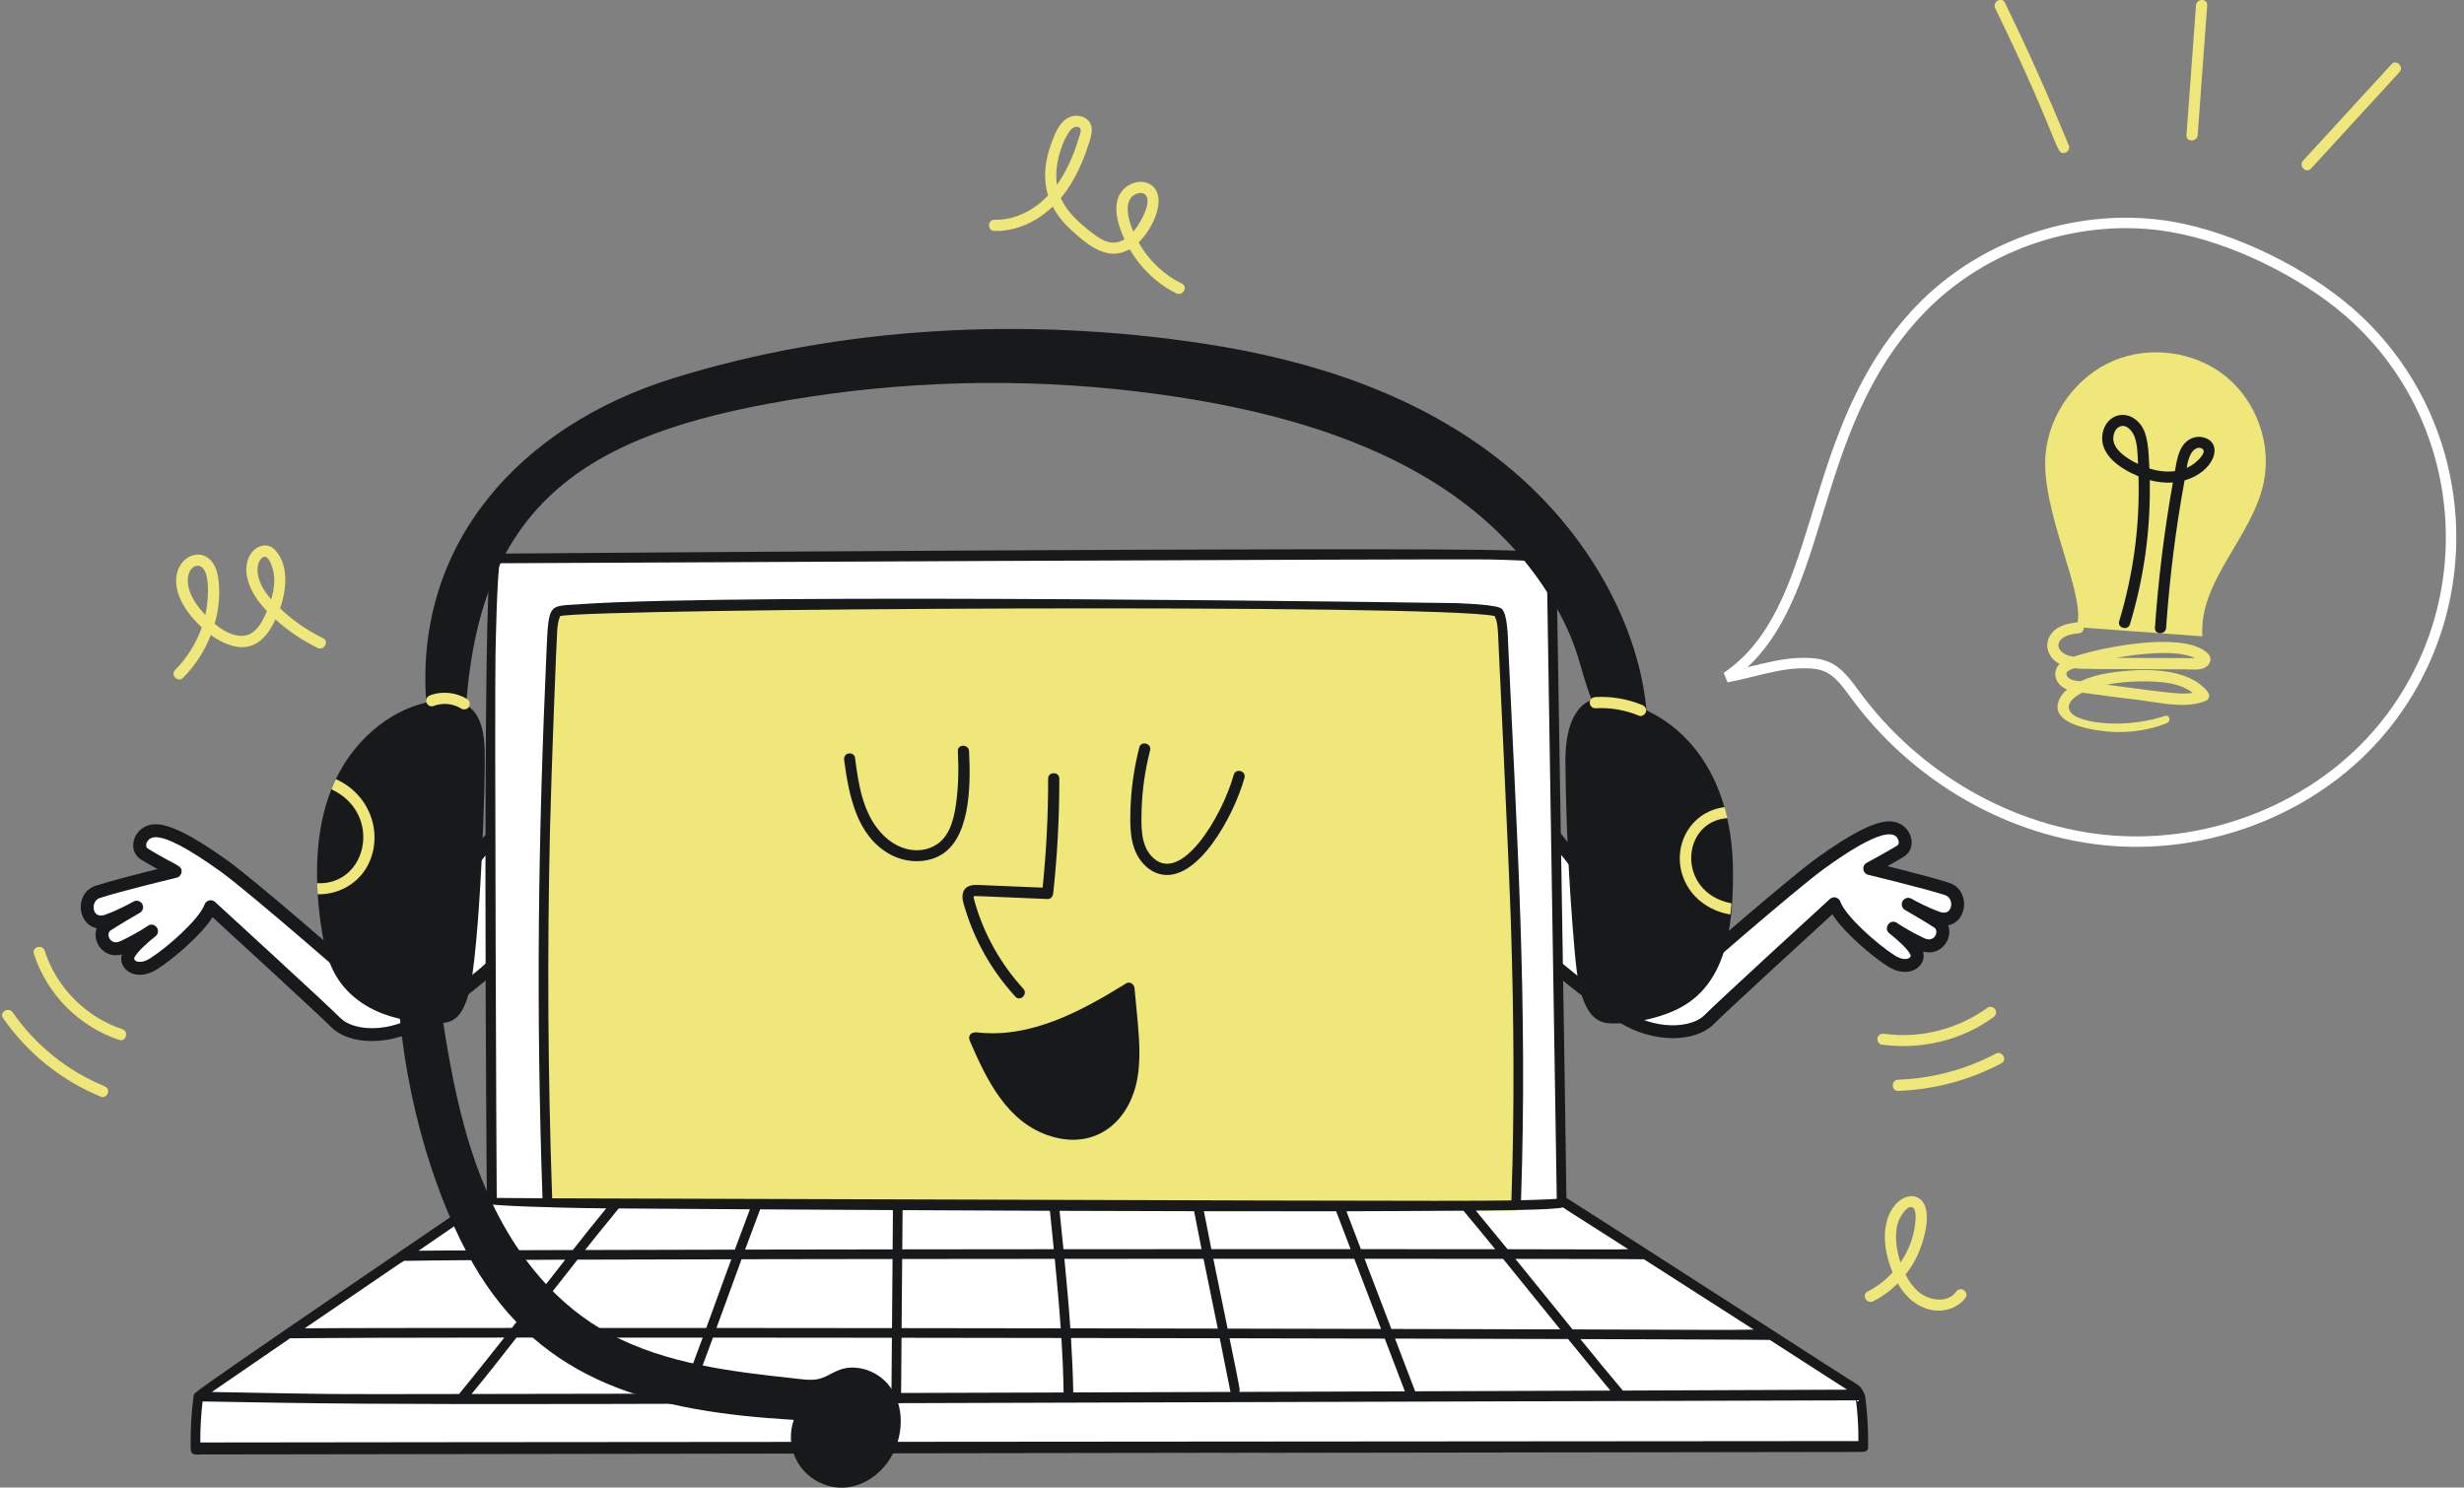 <svg width="472" height="285" viewBox="0 0 472 285" fill="none" xmlns="http://www.w3.org/2000/svg">
<rect x="0" y="0" width="472" height="285" fill="#808080" stroke="none"/>
<path d="M93.633 161.101L71.063 189.67C71.063 189.67 48.772 170.122 42.917 165.921C37.062 161.723 32.322 159.051 29.627 159.163C26.928 159.275 25.817 162.49 27.665 163.631C29.513 164.773 33.55 166.956 33.55 166.956C33.55 166.956 22.718 169.564 18.722 170.876C15.295 172 16.468 177.9 20.53 176.441C23.079 175.523 25.388 174.265 26.18 173.814C25.21 174.377 22.045 176.218 20.495 177.242C18.286 178.701 20.21 183.028 23.581 181.453C26.953 179.88 29.029 178.401 29.029 178.401C29.029 178.401 25.468 181.14 24.627 182.939C23.784 184.74 26.209 186.693 29.411 184.668C32.615 182.646 39.202 176.989 40.36 173.714C40.36 173.714 61.453 193.027 64.404 195.979C67.355 198.929 75.026 199.438 81.769 194.798C88.512 190.159 93.653 185.73 93.653 185.73L93.635 161.101H93.633Z" fill="white"/>
<path d="M71.239 199.455C67.983 199.455 65.178 198.505 63.526 196.855C61.034 194.362 45.224 179.855 40.717 175.724C38.438 179.314 32.93 183.909 30.071 185.715C25.986 188.298 22.529 185.646 23.33 182.865C20.029 183.8 17.532 180.547 18.526 177.836C14.7 177.062 14.271 171.03 18.335 169.695C21.021 168.815 26.636 167.383 30.165 166.507C29.047 165.882 27.831 165.19 27.015 164.686C24.124 162.9 25.656 158.084 29.577 157.923C32.36 157.799 36.831 160.027 43.641 164.912C48.844 168.643 66.477 184.011 70.899 187.876L92.661 160.332C93.085 159.794 93.866 159.702 94.402 160.129C94.938 160.555 95.029 161.334 94.605 161.87L72.035 190.437C71.593 190.995 70.775 191.067 70.244 190.601C70.021 190.405 47.932 171.045 42.193 166.927C36.03 162.508 31.834 160.305 29.677 160.401C28.154 160.466 27.576 162.118 28.315 162.575C33.647 165.87 34.956 165.731 34.775 167.115C34.708 167.624 34.334 168.041 33.835 168.16C33.729 168.184 23.008 170.77 19.102 172.052C17.267 172.655 17.584 176.178 20.106 175.27C22.613 174.37 24.917 173.099 25.562 172.732C26.157 172.395 26.911 172.601 27.251 173.194C27.591 173.787 27.387 174.543 26.797 174.883C25.592 175.58 22.631 177.31 21.175 178.275C20.208 178.912 21.103 181.235 23.052 180.327C26.269 178.826 28.308 177.389 28.308 177.389C29.637 176.461 31.048 178.409 29.781 179.384C28.496 180.374 26.264 182.356 25.743 183.465C25.456 184.08 26.743 184.884 28.741 183.619C32.184 181.446 38.218 176.034 39.185 173.3C39.482 172.462 40.539 172.201 41.191 172.799C42.054 173.588 62.338 192.164 65.274 195.104C67.583 197.411 74.532 198.267 81.062 193.776C82.245 192.962 92.366 185.738 93.68 183.867L94.588 184.924C95.034 185.442 94.977 186.226 94.459 186.673C94.407 186.718 89.189 191.198 82.468 195.823C78.793 198.351 74.751 199.46 71.236 199.46L71.239 199.455Z" fill="#18191B"/>
<path d="M372.998 170.323C369 169.011 358.17 166.403 358.17 166.403C358.17 166.403 362.205 164.22 364.052 163.079C365.9 161.937 364.789 158.722 362.091 158.61C359.395 158.499 354.656 161.168 348.8 165.369C342.947 169.569 320.655 189.117 320.655 189.117L298.084 160.55L298.067 185.18C298.067 185.18 303.208 189.608 309.951 194.248C316.697 198.887 324.365 198.381 327.319 195.429C330.267 192.476 351.36 173.164 351.36 173.164C352.518 176.439 359.107 182.096 362.309 184.118C365.513 186.142 367.938 184.187 367.095 182.389C366.252 180.59 362.693 177.851 362.693 177.851C362.693 177.851 364.769 179.329 368.139 180.902C371.51 182.478 373.437 178.153 371.224 176.692C369.674 175.665 366.51 173.824 365.54 173.263C366.329 173.712 368.64 174.973 371.19 175.891C375.254 177.35 376.425 171.45 372.998 170.326V170.323Z" fill="white"/>
<path d="M320.479 198.904C316.962 198.904 312.922 197.798 309.247 195.267C302.526 190.642 297.308 186.162 297.256 186.117C296.738 185.67 296.678 184.886 297.127 184.368C297.576 183.849 298.357 183.79 298.875 184.236C298.927 184.281 304.046 188.68 310.653 193.223C317.18 197.713 324.132 196.857 326.441 194.55C329.377 191.613 349.661 173.037 350.524 172.246C351.179 171.648 352.235 171.911 352.53 172.747C353.497 175.481 359.531 180.892 362.971 183.065C364.962 184.326 366.269 183.539 365.969 182.912C365.451 181.803 363.219 179.82 361.934 178.83C360.66 177.848 362.098 175.903 363.407 176.836C363.407 176.836 365.446 178.275 368.663 179.773C370.59 180.671 371.515 178.366 370.54 177.724C369.082 176.759 366.121 175.032 364.915 174.332C364.325 173.99 364.122 173.233 364.461 172.643C364.801 172.05 365.555 171.844 366.15 172.181C366.795 172.548 369.099 173.816 371.606 174.719C374.086 175.607 374.471 172.112 372.611 171.501C368.707 170.221 357.986 167.636 357.877 167.609C356.773 167.343 356.58 165.852 357.577 165.311C357.617 165.289 361.605 163.133 363.4 162.024C363.792 161.781 363.745 161.337 363.683 161.093C362.624 157.052 352.947 163.919 349.522 166.375C343.783 170.492 321.694 189.854 321.471 190.047C321.215 190.27 320.875 190.382 320.541 190.35C319.715 190.273 320.233 190.585 297.11 161.314C296.686 160.776 296.777 159.997 297.313 159.572C297.851 159.148 298.63 159.24 299.054 159.776L320.816 187.32C325.238 183.455 342.873 168.087 348.074 164.356C354.884 159.471 359.375 157.248 362.138 157.367C366.061 157.531 367.589 162.344 364.7 164.13C363.884 164.634 362.668 165.326 361.55 165.951C365.079 166.827 370.694 168.256 373.38 169.139C377.402 170.459 377.05 176.498 373.189 177.28C374.186 179.999 371.683 183.244 368.382 182.309C369.183 185.09 365.724 187.742 361.642 185.159C358.782 183.353 353.274 178.758 350.998 175.168C346.491 179.299 330.681 193.806 328.189 196.299C326.54 197.949 323.732 198.899 320.476 198.899L320.479 198.904Z" fill="#18191B"/>
<path d="M299.141 230.428C299.141 232.078 95.835 230.428 94.243 230.428C94.243 230.428 92.78 115.134 94.955 106.996C94.955 106.996 284.973 104.411 297.211 106.996C297.211 106.996 299.143 220.117 299.143 230.428H299.141Z" fill="white"/>
<path d="M93.097 230.245L38.52 267.371C137.16 268.436 264.406 267.53 355.573 266.84L300.515 230.796L93.097 230.245Z" fill="white"/>
<path d="M356.925 277.409C353.277 278.637 41.285 278.702 37.446 277.409C37.372 274.124 37.55 270.827 37.984 267.567L59.201 267.961C59.374 268.286 354.946 267.212 355.015 267.162L356.389 267.567C356.818 270.829 356.994 274.124 356.927 277.409H356.925Z" fill="white"/>
<path d="M290.436 232.078C291.768 192.788 289.558 158.932 287.916 122.161C287.842 120.521 287.75 118.816 287.073 117.372C285.808 114.68 107.841 114.68 106.576 117.372C105.897 118.816 105.805 120.518 105.733 122.161C104.094 158.932 103.494 191.297 104.825 230.587L290.438 232.076L290.436 232.078Z" fill="#F0E77B"/>
<path d="M357.309 267.567C357.277 267.306 356.719 265.823 355.853 265.307C353.688 264.017 311.915 236.996 300.061 229.518C300.048 224.407 298.134 107.062 298.134 106.997C298.129 106.613 297.854 106.188 297.457 106.106C294.709 105.533 291.763 105.568 288.97 105.461C269.259 104.707 95.208 106.072 94.955 106.074C94.553 106.079 94.169 106.357 94.065 106.752C92.309 113.438 93.241 228.138 93.249 228.389C90.476 230.411 38.014 265.929 37.679 266.691C37.322 266.818 37.111 267.175 37.059 267.564C36.643 270.834 36.464 274.112 36.524 277.407C36.551 278.957 37.327 278.665 38.986 278.662L355.92 278.181C357.091 278.181 357.835 278.134 357.847 277.409C357.904 274.114 357.723 270.837 357.309 267.567ZM353.83 266.249L310.874 266.423C308.121 263.171 305.42 259.868 302.734 256.559C303.315 256.559 335.277 256.648 339.019 256.717C341.978 258.613 351.843 264.979 353.83 266.249ZM235.534 256.402L265.259 256.462L269.115 266.57L237.399 266.679C237.562 266.311 237.592 266.55 235.534 256.4V256.402ZM140.088 241.268L135.282 254.427L100.389 254.42C103.796 250.056 107.199 245.687 110.626 241.342L140.088 241.27V241.268ZM112.084 239.487C112.327 239.181 116.583 233.85 118.517 231.527L143.652 231.691C142.678 234.262 141.718 236.839 140.768 239.42L112.087 239.489L112.084 239.487ZM134.608 256.273C134.28 257.166 131.674 264.21 130.674 266.828C130.575 267.088 130.657 266.994 90.332 267.078C93.269 263.528 96.111 259.898 98.945 256.268L134.605 256.276L134.608 256.273ZM136.569 256.273L170.853 256.303L170.766 266.885L132.581 266.989C133.936 263.426 136.569 256.273 136.569 256.273ZM137.246 254.425L142.053 241.26L170.977 241.216L170.87 254.455L137.249 254.425H137.246ZM142.73 239.412C142.784 239.261 144.699 234.113 145.616 231.699L171.051 231.842L170.989 239.37L142.727 239.412H142.73ZM105.77 229.585C104.959 205.953 104.803 182.835 105.358 158.927C105.621 147.554 106.618 121.888 106.76 120.432C106.923 118.75 107.221 118.281 107.325 118.028C114.309 116.564 275.367 115.634 286.322 118.028C286.463 118.45 286.8 118.819 286.947 121.084C286.999 121.901 289.064 165.577 289.432 177.089C290.014 195.423 290.121 212.282 289.523 229.997C279.053 230.183 237.141 229.987 105.768 229.585H105.77ZM259.424 241.169L264.555 254.611L235.159 254.551L232.421 241.169H259.421H259.424ZM232.047 239.323C232.027 239.216 231.062 234.376 230.616 232.058C234.304 232.066 251.195 232.081 255.952 232.073L258.719 239.323H232.047ZM261.393 241.169L287.929 241.189L298.873 254.698L266.526 254.616L261.395 241.169H261.393ZM260.688 239.323L257.918 232.068C260.478 232.063 275.417 232.004 280.327 231.957C282.376 234.403 284.407 236.867 286.423 239.34L260.688 239.323ZM202.049 241.186C202.485 245.617 202.884 250.053 203.192 254.497L172.71 254.457L172.817 241.213L202.046 241.186H202.049ZM172.837 239.365L172.899 231.852L201.121 231.979L201.865 239.338L172.837 239.365ZM172.7 256.305L203.318 256.348C203.527 259.657 203.671 262.654 203.745 266.788L172.614 266.882L172.7 256.308V256.305ZM203.713 239.338C203.708 239.288 203.209 234.388 202.969 231.986L228.738 232.058C229.205 234.485 229.683 236.906 230.169 239.325L203.713 239.338ZM230.544 241.171L233.279 254.549L205.035 254.499C204.727 250.056 204.33 245.617 203.896 241.186L230.546 241.171H230.544ZM233.654 256.395C235.072 263.379 235.638 266.458 235.705 266.681L205.593 266.78C205.528 263.3 205.374 259.821 205.156 256.35L233.654 256.397V256.395ZM267.228 256.462L300.376 256.546C301.571 258.02 306.97 264.614 308.485 266.426L271.082 266.56L267.228 256.462ZM335.944 254.74C328.38 254.839 335.867 254.807 301.236 254.703L290.287 241.191C295.371 241.196 311.791 241.208 314.914 241.268L335.944 254.742V254.74ZM311.89 239.328C308.513 239.402 311.623 239.387 288.787 239.34C288.382 238.844 284.335 233.899 282.698 231.932C284.104 231.917 298.268 231.847 299.396 231.314C300.921 232.383 299.421 231.329 311.89 239.325V239.328ZM94.915 125.612C94.965 122.96 95.195 110.793 95.711 107.913C97.157 107.893 279.412 107.019 285.439 107.193C288.66 107.285 292.928 107.352 296.296 107.779C296.356 111.309 298.211 229.622 298.211 229.682C297.635 229.786 291.616 229.952 291.366 229.959C292.638 192.23 290.614 160.706 288.908 123.618C288.829 121.903 288.787 117.81 287.71 116.676C286.914 115.835 280.628 115.636 278.951 115.552C278.701 115.539 141.641 113.527 110.827 115.78C105.309 116.184 105.101 115.395 104.714 124.134C103.055 161.416 102.673 192.88 103.92 229.577L95.153 229.513C95.084 224.079 94.737 135.276 94.913 125.612H94.915ZM93.338 230.604C93.417 230.979 106.44 231.443 116.132 231.51C113.964 234.145 111.839 236.812 109.728 239.492C108.915 239.492 82.666 239.573 80.174 239.63L93.338 230.604ZM77.816 241.566C77.858 241.583 80.928 241.434 108.268 241.347L98.052 254.42C95.751 254.42 61.482 254.427 58.365 254.494C79.919 239.819 76.997 241.645 77.816 241.568V241.566ZM55.63 256.36C56.036 256.494 53.849 256.288 96.602 256.268C95.448 257.737 89.7 264.972 87.931 267.081C59.913 267.12 66.281 267.165 40.586 266.689L55.63 256.358V256.36ZM59.449 267.108C59.201 267.029 59.198 267.046 59.449 267.071V267.108ZM38.371 276.365C38.359 273.688 38.503 271.164 38.805 268.505C84.09 269.348 85.831 269.036 355.541 268.286C355.861 271.04 356.01 273.325 356 276.097C355.762 276.109 39.259 276.322 38.369 276.365H38.371Z" fill="#18191B"/>
<path d="M185.627 143.91C185.555 142.538 183.412 142.531 183.484 143.91C183.67 147.403 183.6 150.964 183.074 154.427C182.673 157.059 181.901 160.081 179.582 161.692C175.86 164.274 169.779 162.887 166.444 156.087C164.78 152.693 164.286 148.83 163.772 145.128C163.616 143.997 161.471 144.007 161.707 145.696C162.622 152.293 164.043 160.091 170.434 163.649C173.196 165.185 176.661 165.485 179.563 164.16C185.837 161.295 185.996 150.83 185.629 143.91H185.627Z" fill="#18191B"/>
<path d="M236.327 148.447C234.14 156.391 225.976 170.099 220.497 163.946C218.491 161.693 218.612 158.22 218.682 155.399C218.776 151.466 219.332 147.574 220.311 143.765C220.654 142.428 218.59 141.86 218.245 143.195C217.268 147.003 216.691 150.921 216.557 154.85C216.443 158.195 216.388 162.033 218.486 164.844C219.384 166.047 220.606 167.032 222.072 167.439C229.277 169.439 236.409 156.23 238.393 149.018C238.76 147.685 236.694 147.117 236.327 148.447Z" fill="#18191B"/>
<path d="M194.51 190.951C195.442 191.97 196.955 190.452 196.025 189.435C191.759 184.77 188.439 178.982 186.675 172.628C186.447 171.807 186.529 172 186.522 171.708C186.913 171.643 185.222 171.603 200.677 172.246C201.3 172.271 201.687 171.73 201.749 171.174C202.545 163.868 202.934 156.524 202.922 149.175C202.922 147.795 200.777 147.793 200.779 149.175C200.791 156.152 200.434 163.123 199.72 170.063L187.605 169.559C186.39 169.509 185.039 169.547 184.528 170.877C184.111 171.961 184.595 173.191 184.917 174.238C186.747 180.185 189.865 185.872 194.512 190.953L194.51 190.951Z" fill="#18191B"/>
<path d="M217.328 189.34C217.256 188.568 216.46 187.955 215.716 188.414C207.128 193.714 197.438 199.033 186.99 197.78C186.871 197.766 186.757 197.788 186.648 197.825C185.825 197.867 185.433 198.624 185.777 199.42C188.994 206.868 192.912 215.12 201.295 217.696C209.965 220.36 216.609 214.815 217.95 206.149C218.67 201.504 218.027 196.932 217.328 189.342V189.34Z" fill="#18191B"/>
<path d="M168.214 263.533C166.123 262.129 163.336 261.563 160.923 262.412C159.422 262.94 158.125 263.992 156.536 264.255C154.996 264.511 153.366 264.218 151.829 264.052C139.972 262.769 127.644 261.293 116.945 255.631C106.722 250.222 99.317 241.038 94.379 230.726C88.053 217.52 85.868 202.666 83.718 188.162C83.549 187.025 81.404 187.053 81.652 188.73C81.665 188.812 81.677 188.894 81.689 188.976L78.269 190.797C77.768 189.946 76.196 190.099 76.278 191.288C77.667 211.464 83.72 230.094 90.585 242.055C103.786 265.056 125.288 270.448 152.049 272.036C150.336 277.089 152.719 282.347 157.696 284.346C162.961 286.463 168.469 283.404 170.977 278.648C173.576 273.718 173.147 266.84 168.216 263.531L168.214 263.533Z" fill="#18191B"/>
<path d="M331.969 166.956C332.028 178.014 330.595 188.829 321.262 193.376C317.007 195.451 311.094 196.364 307.873 196.011C302.826 195.461 302.092 187.338 301.623 182.016C300.53 169.559 299.969 157.389 299.87 146.048C299.766 134.35 305.586 134.025 304.954 134.166C302.449 128.147 302.692 123.691 296.899 114.308C281.262 88.982 250.9 79.467 221.564 75.483C199.467 72.48 176.882 72.676 154.845 76.053C114.096 82.298 92.264 94.656 89.296 135.057C91.778 136.486 92.559 139.515 92.78 142.361C93.197 147.718 91.885 183.179 89.76 190.456C88.125 196.046 86.124 196.326 81.437 195.942C76.948 195.575 72.305 194.406 68.67 191.689C64.387 188.489 62.678 184.47 61.77 179.053C60.131 169.283 60.037 158.233 64.335 149.269C67.757 142.133 74.163 136.33 81.66 134.598C79.344 104.022 99.766 81.531 128.976 72.46C161.092 62.489 196.667 60.643 230.805 65.871C251.324 69.012 271.791 75.602 288.135 88.816C304.785 102.28 313.989 120.488 315.4 136.104C324.367 140.267 331.882 150.283 331.971 166.953L331.969 166.956Z" fill="#18191B"/>
<path d="M314.547 135.062C311.732 133.891 308.647 133.377 305.604 133.553C305.026 133.588 304.532 134.022 304.532 134.625C304.532 135.178 305.023 135.729 305.604 135.697C308.483 135.531 311.315 136.019 313.979 137.129C314.512 137.352 315.157 136.888 315.296 136.379C315.464 135.761 315.085 135.285 314.547 135.062Z" fill="#F0E77B"/>
<path d="M330.369 154.65C323.301 155.469 319.541 163.294 323.194 169.703C324.908 172.712 328.169 174.712 331.473 175.201L331.691 173.069C331.639 173.064 331.594 173.057 331.542 173.047C321.128 170.926 321.962 157.377 330.902 156.742L330.371 154.65H330.369Z" fill="#F0E77B"/>
<path d="M82.972 135.281C84.869 134.571 86.769 134.782 88.381 135.774C88.859 136.067 89.581 135.893 89.846 135.39C90.122 134.866 89.973 134.236 89.462 133.923C87.379 132.646 84.698 132.355 82.401 133.211C81.878 133.407 81.464 133.946 81.652 134.531C81.819 135.042 82.409 135.489 82.972 135.278V135.281Z" fill="#F0E77B"/>
<path d="M70.266 166.127C68.347 169.504 64.595 171.436 60.847 171.332C60.803 170.63 60.761 169.925 60.746 169.218C70.373 169.675 73.389 155.843 63.481 151.216C63.739 150.558 64.024 149.908 64.332 149.268C71.283 152.399 73.538 160.368 70.266 166.127Z" fill="#F0E77B"/>
<path d="M360.412 200.132C367.919 201.184 375.681 199.361 381.841 194.902C382.313 194.56 382.531 193.974 382.226 193.436C381.96 192.969 381.229 192.714 380.76 193.051C375.101 197.147 367.921 199.04 360.982 198.065C360.404 197.984 359.839 198.207 359.665 198.815C359.521 199.316 359.841 200.053 360.414 200.132H360.412Z" fill="#F0E77B"/>
<path d="M363.613 209C370.515 208.759 377.283 206.953 383.386 203.723C384.606 203.078 383.525 201.227 382.305 201.872C376.542 204.921 370.131 206.628 363.613 206.856C362.239 206.904 362.232 209.047 363.613 209Z" fill="#F0E77B"/>
<path d="M6.491 182.726C8.956 190.452 15.146 196.699 22.844 199.24C24.156 199.674 24.719 197.605 23.415 197.173C16.448 194.873 10.786 189.144 8.557 182.155C8.14 180.848 6.069 181.406 6.491 182.726Z" fill="#F0E77B"/>
<path d="M0.591 195.051C5.251 201.794 11.781 207.02 19.357 210.128C20.409 210.56 21.5 208.707 19.925 208.062C12.902 205.184 6.754 200.212 2.439 193.969C1.66 192.843 -0.198 193.912 0.588 195.051H0.591Z" fill="#F0E77B"/>
<path d="M374.664 247.538C372.931 249.845 369.29 249.096 367.427 247.426C366.443 246.543 365.647 245.424 365.017 244.198C365.803 243.203 366.5 242.137 367.073 241.005C368.509 238.159 370.319 232.034 367.973 229.878C364.952 227.102 358.043 232.751 362.544 243.794C361.185 245.283 359.573 246.538 357.746 247.458C356.513 248.079 357.597 249.93 358.827 249.309C360.57 248.431 362.16 247.26 363.541 245.88C367.046 252.138 373.67 252.411 376.517 248.62C377.206 247.702 375.681 246.186 374.667 247.538H374.664ZM363.71 233.877C363.985 233.155 365.54 230.384 366.582 231.515C367.214 232.203 366.897 234.505 366.728 235.418C366.262 237.946 365.337 240.003 364.057 241.879C363.241 239.385 362.78 236.328 363.71 233.875V233.877Z" fill="#F0E77B"/>
<path d="M61.894 122.282C58.63 120.664 56.036 118.801 53.643 116.563C54.957 112.906 55.334 108.061 52.621 105.309C49.553 102.198 42.947 108.492 51.133 117.082C50.203 119.339 48.809 121.994 46.002 121.82C44.224 121.711 42.56 120.714 41.124 119.511C41.937 116.66 42.215 113.67 41.806 110.758C40.412 100.816 26.552 108.835 38.649 120.215C37.57 123.269 35.814 126.09 33.55 128.348C32.573 129.323 34.088 130.839 35.065 129.864C37.354 127.581 39.187 124.743 40.392 121.667C41.513 122.483 42.721 123.145 43.981 123.57C48.229 125.004 50.903 122.679 52.768 118.679C55.173 120.863 57.923 122.699 60.813 124.13C62.045 124.741 63.132 122.892 61.894 122.279V122.282ZM38.428 108.522C40.454 109.527 39.859 115.524 39.338 117.824C33.617 111.867 36.479 107.555 38.428 108.522ZM49.422 110.177C49.211 109.1 49.306 107.433 50.347 106.778C51.324 106.165 52.043 108.272 52.242 108.961C52.792 110.872 52.517 112.916 51.944 114.831C50.751 113.472 49.767 111.939 49.422 110.177Z" fill="#F0E77B"/>
<path d="M226.405 54.347C223.067 52.694 220.183 50.109 218.114 46.445C221.093 43.604 223.821 37.285 220.235 35.265C218.779 34.444 216.929 34.868 215.674 35.861C212.638 38.255 213.995 42.793 215.406 45.852C212.643 47.504 210.436 45.651 207.936 43.606C205.997 42.019 204.219 40.205 203.207 37.952C205.794 34.858 207.52 30.946 208.713 27.055C209.01 26.088 209.323 25.033 209.003 24.031C208.432 22.245 206.245 21.768 204.695 22.53C202.944 23.391 202.136 25.51 201.483 27.217C200.231 30.482 199.715 34.072 200.777 37.449C198.058 40.297 194.43 42.197 190.497 42.105C189.118 42.073 189.118 44.217 190.497 44.249C194.646 44.343 198.597 42.495 201.664 39.58C202.51 41.2 203.686 42.669 205.094 43.969C208.593 47.197 212.284 50.117 216.391 47.747C218.427 51.255 221.527 54.315 225.326 56.195C226.559 56.806 227.645 54.957 226.407 54.344L226.405 54.347ZM205.434 24.572C205.784 24.319 206.433 24.145 206.81 24.458C207.277 24.845 206.855 25.793 206.716 26.254C205.739 29.509 204.437 32.665 202.455 35.414C201.761 30.951 204.125 25.52 205.434 24.572ZM217.802 37.094C219.471 36.533 221.038 37.865 218.451 42.408C218.06 43.095 217.611 43.773 217.09 44.383C215.922 41.679 215.165 37.979 217.804 37.094H217.802Z" fill="#F0E77B"/>
<path d="M334.051 129.031C332.843 129.32 331.726 129.572 330.752 129.739C340.218 123.329 343.927 112.129 347.664 99.981C347.832 99.436 347.999 98.89 348.168 98.341C352.17 85.286 356.521 71.095 367.78 59.335L367.78 59.335C379.962 46.61 398.659 40.458 416.016 43.462L416.187 42.477L416.016 43.462C427.92 45.523 441.278 52.304 449.694 59.543C473.27 79.825 476.197 115.424 456.458 139.471C444.115 154.506 424.004 162.58 404.581 161.068C385.159 159.557 366.799 148.773 355.3 132.997L355.3 132.997C353.571 130.626 352.257 128.981 350.553 128.043C348.812 127.084 346.802 126.931 343.883 127.097L343.883 127.097C341.402 127.238 338.288 127.999 335.471 128.687C334.987 128.805 334.513 128.921 334.051 129.031Z" stroke="white" stroke-width="2"/>
<path d="M391.88 86.677C392.686 79.109 397.793 72.133 404.789 69.143C411.785 66.154 420.39 67.3 426.315 72.073C432.24 76.847 435.201 85.054 433.621 92.497C431.402 102.955 421.216 111.244 421.876 121.915L397.77 120.156C399.935 114.315 390.685 97.893 391.878 86.677H391.88Z" fill="#F0E77B"/>
<path d="M397.398 128.022C398.946 128.213 399.881 128.173 418.711 128.24C420.09 128.245 422.25 128.595 423.148 127.21C424.145 125.675 422.335 124.578 421.149 124.052C415.43 121.511 402.522 124.06 397.2 125.824C396.815 125.759 396.439 125.67 396.074 125.548C394.993 125.183 393.775 124.052 394.546 122.854C395.332 121.631 397.061 121.482 398.363 121.303C399.511 121.144 399.472 119.006 397.793 119.236C396.158 119.46 394.43 119.797 393.249 121.055C391.402 123.027 392.012 125.893 394.531 127.21C393.026 128.746 393.611 131.123 395.96 132.093C395.327 132.631 394.792 133.269 394.457 134.046C392.639 138.258 399.149 139.509 401.964 139.948C406.366 140.635 410.904 140.196 415.056 138.556C415.884 138.229 415.656 136.862 414.719 137.167C407.975 139.365 400.979 138.782 397.961 137.422C395.712 136.408 395.479 134.405 398.891 132.711C402.705 133.249 406.532 133.713 410.351 134.202C414.237 134.701 418.625 135.782 422.421 134.326C423.223 134.018 423.416 133.197 422.893 132.535C419.061 127.679 409.917 127.987 403.812 128.96C401.986 129.25 400.203 129.749 398.522 130.525C397.517 130.423 396.156 130.252 395.863 129.307C395.657 128.639 396.605 128.252 397.391 128.022H397.398ZM420.47 126.091L405.352 126.044C409.121 125.355 416.903 124.32 420.47 126.091ZM413.389 130.642C415.755 130.798 418.176 131.312 420.043 132.736C418.049 133.056 416.998 132.991 403.568 131.175C406.753 130.567 410.158 130.426 413.392 130.639L413.389 130.642Z" fill="#F0E77B"/>
<path d="M422.424 83.901C420.951 83.365 419.334 83.891 418.362 85.087C417.236 86.477 416.956 88.372 416.623 90.268C415.001 90.481 413.31 90.258 411.733 89.759C411.581 86.429 411.497 83.311 410.106 81.433C407.661 78.13 403.447 79.267 402.77 83.04C402.063 86.98 405.949 89.734 409.65 91.257C409.927 100.906 408.61 110.198 405.952 119.01C405.553 120.333 407.621 120.898 408.018 119.581C410.671 110.778 411.996 101.554 411.802 91.987C413.258 92.374 414.751 92.553 416.234 92.444C414.592 101.656 413.444 110.954 412.797 120.288C412.702 121.665 414.843 121.658 414.939 120.288C415.631 110.312 416.824 101.09 418.471 92.046C424.056 90.426 425.978 85.189 422.424 83.896V83.901ZM404.841 84.402C404.695 83.44 405.094 82.105 406.076 81.716C407.378 81.197 408.524 82.636 408.903 83.698C409.481 85.316 409.476 87.179 409.56 88.888C407.698 87.995 405.148 86.439 404.843 84.405L404.841 84.402ZM420.291 88.826C419.837 89.161 419.359 89.429 418.865 89.647C419.024 88.747 419.232 87.851 419.622 87.07C420.006 86.296 420.946 85.38 421.874 85.988C422.858 86.633 420.812 88.442 420.291 88.824V88.826Z" fill="#18191B"/>
<path d="M396.327 27.954C392.535 18.677 388.443 9.527 384.056 0.518C383.451 -0.722 381.603 0.365 382.206 1.6C394.829 27.509 393.673 29.807 395.578 29.271C396.084 29.13 396.548 28.494 396.327 27.954Z" fill="#F0E77B"/>
<path d="M420.983 25.884L422.806 1.034C422.907 -0.343 420.765 -0.335 420.663 1.034L418.84 25.884C418.739 27.261 420.881 27.254 420.983 25.884Z" fill="#F0E77B"/>
<path d="M442.693 32.295L459.634 13.821C460.564 12.806 459.054 11.286 458.119 12.305L441.178 30.779C440.248 31.794 441.758 33.315 442.693 32.295Z" fill="#F0E77B"/>
</svg>

